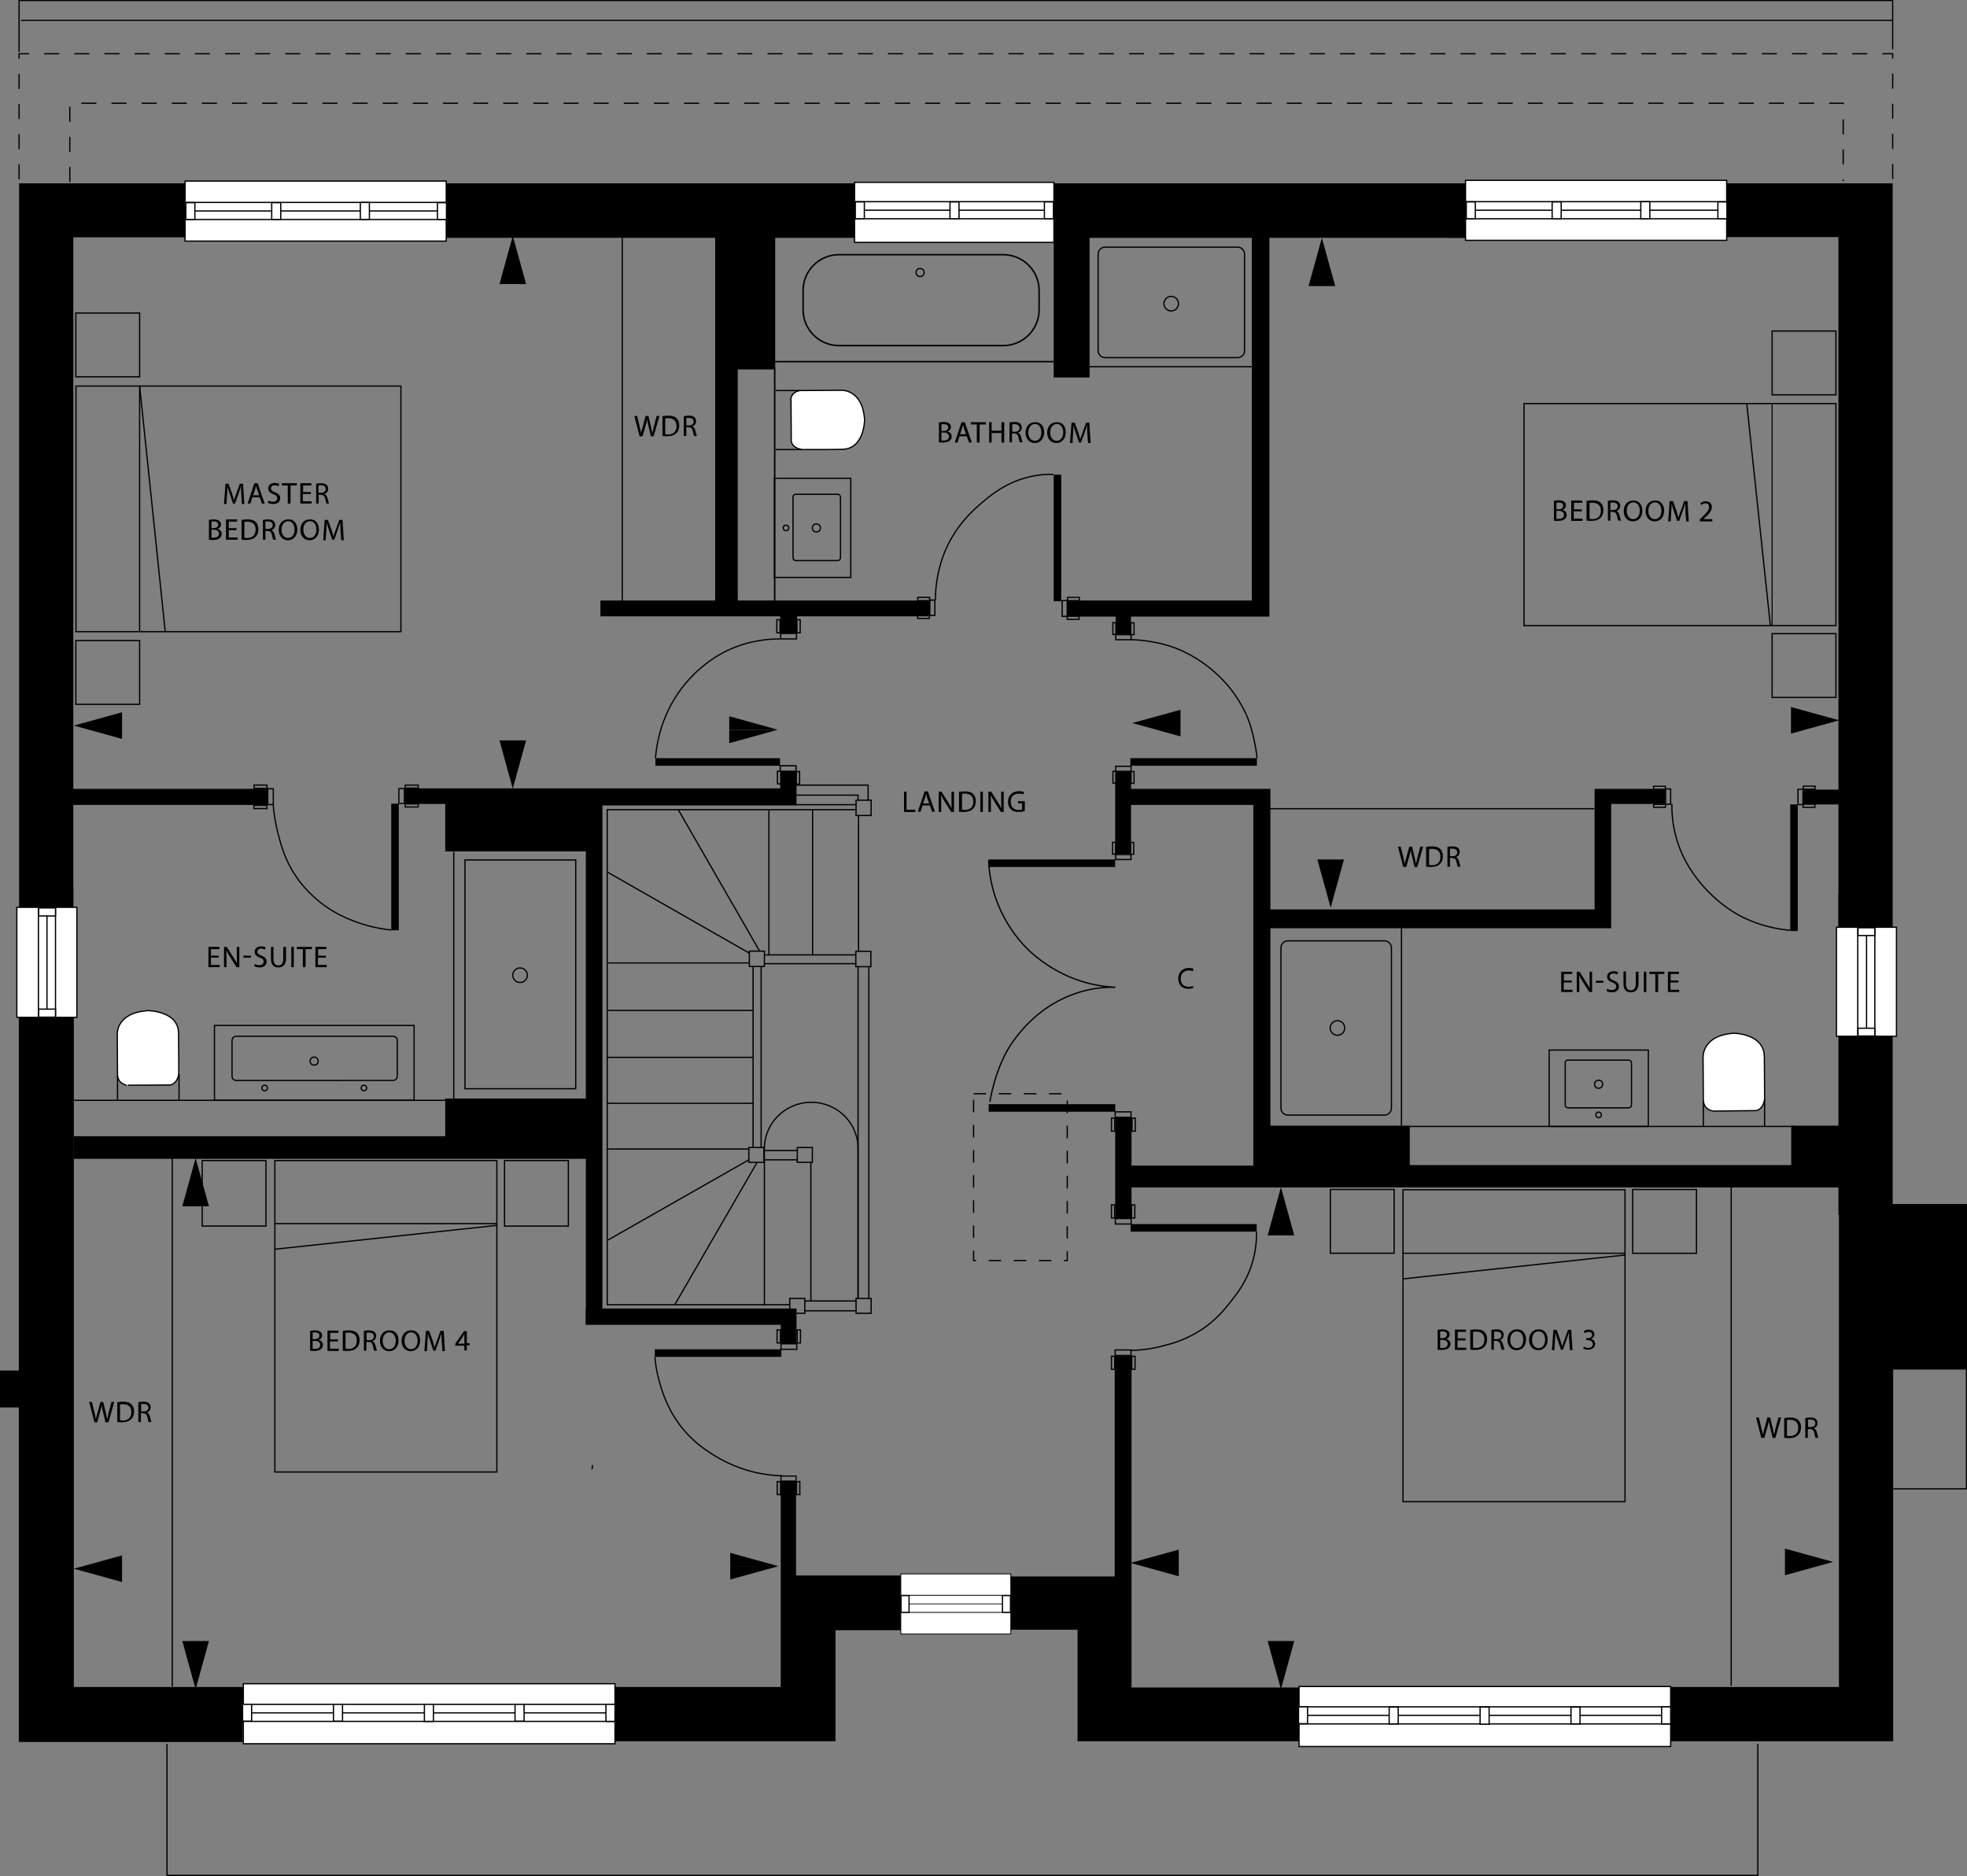 <?xml version="1.0" encoding="utf-8"?>
<!-- Generator: Adobe Illustrator 27.8.0, SVG Export Plug-In . SVG Version: 6.00 Build 0)  -->
<svg version="1.1" xmlns="http://www.w3.org/2000/svg" xmlns:xlink="http://www.w3.org/1999/xlink" x="0px" y="0px"
	 viewBox="0 0 783.3 747" style="enable-background:new 0 0 783.3 747;" xml:space="preserve">
<rect x="0" y="0" width="783.3" height="747" fill="#808080" stroke="none"/>
<style type="text/css">
	.st0{fill:#FFFFFF;stroke:#000000;stroke-width:0.325;}
	.st1{fill:none;stroke:#000000;stroke-width:0.5;stroke-miterlimit:10;}
	.st2{fill:none;stroke:#000000;stroke-width:0.5;}
	.st3{fill:#FFFFFF;stroke:#000000;stroke-width:0.5;}
	.st4{fill:#FFFFFF;stroke:#000000;stroke-width:0.5;stroke-miterlimit:10;}
	.st5{fill:none;stroke:#000000;stroke-width:0.322;stroke-miterlimit:10;}
	.st6{fill:none;stroke:#000000;stroke-width:0.289;}
	.st7{fill:#FFFFFF;stroke:#000000;stroke-width:0.488;stroke-miterlimit:10;}
	.st8{fill:none;stroke:#000000;stroke-width:0.5;}
	.st9{fill:none;stroke:#000000;stroke-width:0.572;}
	.st10{fill:none;stroke:#000000;stroke-width:0.515;}
	.st11{fill:none;stroke:#000000;stroke-width:0.501;}
	.st12{fill:none;stroke:#000000;stroke-width:0.516;}
	.st13{fill:none;stroke:#000000;stroke-width:0.512;}
	.st14{fill:none;stroke:#000000;stroke-width:0.493;}
	.st15{fill:none;stroke:#000000;stroke-width:0.525;}
	.st16{fill:none;stroke:#000000;stroke-width:0.511;}
	.st17{fill:none;stroke:#000000;stroke-width:0.527;}
	.st18{fill:none;stroke:#000000;stroke-width:0.522;}
	.st19{fill:none;stroke:#000000;stroke-width:0.496;}
	.st20{fill:none;stroke:#000000;stroke-width:0.501;}
	.st21{fill:none;stroke:#000000;stroke-width:0.499;stroke-miterlimit:10;}
	.st22{fill:none;stroke:#000000;stroke-width:0.504;stroke-miterlimit:10;}
	.st23{fill:none;stroke:#000000;stroke-width:0.519;stroke-miterlimit:10;}
	.st24{fill:none;stroke:#000000;stroke-width:0.503;stroke-miterlimit:10;}
	.st25{fill:none;stroke:#000000;stroke-width:0.499;stroke-miterlimit:10;}
	.st26{fill:none;stroke:#000000;stroke-width:0.502;stroke-miterlimit:10;}
	.st27{fill:none;stroke:#000000;stroke-width:0.53;stroke-miterlimit:10;}
	.st28{fill:none;stroke:#000000;stroke-width:0.493;stroke-miterlimit:10;}
	.st29{fill:none;stroke:#000000;stroke-width:0.507;stroke-miterlimit:10;}
	.st30{fill:none;stroke:#000000;stroke-width:0.526;stroke-miterlimit:10;}
	.st31{fill:none;stroke:#000000;stroke-width:0.519;stroke-miterlimit:10;}
	.st32{fill:none;stroke:#000000;stroke-width:0.483;stroke-miterlimit:10;}
	.st33{fill:none;stroke:#000000;stroke-width:0.456;stroke-miterlimit:10;}
	.st34{fill:none;stroke:#000000;stroke-width:0.61;stroke-miterlimit:10;}
	.st35{fill:none;stroke:#000000;stroke-width:0.618;stroke-miterlimit:10;}
	.st36{fill:none;stroke:#000000;stroke-width:0.608;stroke-miterlimit:10;}
	.st37{fill:none;stroke:#000000;stroke-width:0.49;stroke-miterlimit:10;}
	.st38{fill:none;stroke:#000000;stroke-width:0.478;stroke-miterlimit:10;}
	.st39{fill:none;stroke:#000000;stroke-width:0.5;stroke-miterlimit:10;stroke-dasharray:5;}
	.st40{fill:none;stroke:#000000;stroke-width:0.501;stroke-miterlimit:10;}
	.st41{fill:none;stroke:#000000;stroke-width:0.5;stroke-dasharray:5;}
	.st42{fill:none;stroke:#000000;stroke-width:0.505;}
	.st43{fill:none;stroke:#000000;stroke-width:0.499;}
	.st44{fill:none;stroke:#000000;stroke-width:0.499;stroke-dasharray:4.986;}
	.st45{fill:none;stroke:#000000;stroke-width:0.465;}
	.st46{fill:none;stroke:#000000;stroke-width:0.5;stroke-dasharray:6;}
	.st47{fill:none;stroke:#000000;stroke-width:0.49;}
	.st48{fill:none;stroke:#000000;stroke-width:0.497;}
	.st49{fill:none;stroke:#000000;stroke-width:0.592;}
	.st50{fill:none;stroke:#000000;stroke-width:0.596;}
	.st51{fill:none;stroke:#000000;stroke-width:0.387;}
	.st52{fill:none;stroke:#000000;stroke-width:0.498;stroke-miterlimit:10;}
	.st53{fill:none;stroke:#000000;stroke-width:0.498;stroke-miterlimit:10;}
	.st54{fill:none;stroke:#000000;stroke-width:0.642;stroke-miterlimit:10;}
	.st55{fill:none;stroke:#000000;stroke-width:0.25;stroke-linejoin:round;stroke-miterlimit:10;}
	.st56{fill:none;stroke:#000000;stroke-width:0.36;stroke-linejoin:round;stroke-miterlimit:10;}
	.st57{fill:none;stroke:#000000;stroke-width:0.514;stroke-linejoin:round;stroke-miterlimit:10;}
	.st58{fill:none;stroke:#000000;stroke-width:0.213;stroke-linejoin:round;stroke-miterlimit:10;}
	.st59{fill:none;stroke:#000000;stroke-width:0.503;stroke-miterlimit:10;}
	.st60{display:none;}
	.st61{display:inline;fill:#71706F;}
	.st62{display:inline;}
	.st63{fill:#71706F;}
	.st64{fill:none;}
	.st65{fill:none;stroke:#000000;stroke-width:0.5;stroke-miterlimit:10;}
	.st66{fill:none;stroke:#000000;stroke-width:0.411;stroke-miterlimit:10;}
	.st67{fill:none;stroke:#000000;stroke-width:0.487;stroke-miterlimit:10;}
	.st68{fill:none;stroke:#000000;stroke-miterlimit:10;}
	.st69{fill:none;stroke:#000000;stroke-width:0.5;stroke-miterlimit:10;stroke-dasharray:6;}
</style>
<g id="WALLS_1_">
	<polygon points="29.2,314.1 29.2,94.5 73.6,94.5 73.6,94.5 75.5,94.5 75.5,80.6 73.6,80.6 73.6,73 7.6,73 7.6,91.4 7.6,94.5 
		7.6,361.2 29.2,361.2 29.2,320.5 106.5,320.5 106.5,314.1 	"/>
	<polygon points="29.4,671.7 29.4,405.1 7.5,405.1 7.5,545.7 0,545.7 0,560.4 7.5,560.4 7.5,693.6 26.2,693.6 29.4,693.6 
		96.6,693.6 96.6,685.8 97.5,685.8 97.5,671.7 	"/>
	<polygon points="310.7,307.2 310.7,313.9 234.4,313.9 161.1,313.9 161.1,320.1 177.3,320.1 177.3,339 233.3,339 233.3,437.4 
		177.3,437.4 177.3,452.4 29.4,452.4 29.4,461.4 233.3,461.4 233.3,521 233.2,521 233.2,527.5 310.9,527.5 310.9,534.9 317.2,534.9 
		317.2,521 317,521 310.9,521 239.9,521 239.9,456.9 239.9,437.4 239.9,339 239.9,320.9 239.9,320.7 317.2,320.7 317.2,317.6 
		317.2,313.9 317.2,307.2 	"/>
	<polygon points="360,627.3 358.8,627.3 350.9,627.3 332.7,627.3 326.4,627.3 317,627.3 317,589.7 310.9,589.7 310.9,627.3 
		310.9,653.2 310.9,671.7 242.5,671.7 242.5,685.6 244,685.6 244,693.3 332.7,693.3 332.7,683 332.7,675.8 332.7,649.1 358.8,649.1 
		358.8,641.1 360,641.1 	"/>
	<polygon points="753.7,479.4 753.7,412.7 745.6,412.7 745.6,411.4 732.1,411.4 732.1,448.2 713.3,448.2 713.3,463.9 561.4,463.9 
		561.4,448.2 505.9,448.2 505.9,369.6 641.6,369.6 641.6,367.4 641.6,362.1 641.6,320.1 663.1,320.1 663.1,314.1 641.6,314.1 
		639.5,314.1 635,314.1 635,362.1 505.9,362.1 505.9,320.5 505.9,314.1 499.1,314.1 450.4,314.1 450.4,307.2 444.1,307.2 
		444.1,340.1 450.4,340.1 450.4,320.5 499.1,320.5 499.1,448.2 499.1,448.2 499.1,464.1 450.6,464.1 450.6,444.7 444.1,444.7 
		444.1,485.1 450.6,485.1 450.6,472.8 499.1,472.8 511,472.8 561.4,472.8 713.3,472.8 726.2,472.8 732.1,472.8 732.1,483.7 
		732.3,483.7 732.3,536.3 732.3,545.3 732.3,671.7 663.6,671.7 663.6,686.2 665.2,686.2 665.2,693.3 753.9,693.3 753.9,686.2 
		753.9,683.4 753.9,680.1 753.9,671.7 753.9,545.3 783.3,545.3 783.3,479.4 	"/>
	<polygon points="742.9,73 732.1,73 687.2,73 687.2,80.8 685.8,80.8 685.8,94.4 687.2,94.4 732.1,94.4 732.1,314.4 718,314.4 
		718,320.3 732.1,320.3 732.1,369.4 753.7,369.4 753.7,73 	"/>
	<rect x="576.5" y="80.4" width="8.8" height="14.3"/>
	<polygon points="583.6,73 419.6,73 419.6,80.6 419.6,80.6 419.6,150.3 433.9,150.3 433.9,94.7 498.5,94.7 498.5,239.1 425.1,239.1 
		425.1,245.5 444.3,245.5 444.3,252.5 450.4,252.5 450.4,245.5 498.5,245.5 500.6,245.5 505.5,245.5 505.5,94.7 583.6,94.7 	"/>
	<polygon points="293.8,239.1 293.8,147.1 308.7,147.1 308.7,94.7 334.4,94.7 340.3,94.7 341.9,94.7 341.9,80.8 340.3,80.8 
		340.3,73 177.9,73 177.9,81 176.1,81 176.1,94.7 177.9,94.7 202.6,94.7 284.8,94.7 284.8,123.8 284.8,239.1 239.1,239.1 
		239.1,245.4 310.7,245.4 310.7,252.3 317.4,252.3 317.4,245.4 370.3,245.4 370.3,239.1 	"/>
	<rect x="15.5" y="353.1" width="13.7" height="9.4"/>
	<rect x="732.1" y="355.8" width="14.1" height="14.1"/>
	<polygon points="450.6,671.9 450.6,646.2 450.6,641.7 450.6,539.9 443.9,539.9 443.9,627.7 401.6,627.7 401.6,641.5 402.1,641.5 
		402.1,648.9 426.4,648.9 426.4,648.9 429.1,648.9 429.1,693.3 450.6,693.3 517.3,693.3 517.3,685.6 518.9,685.6 518.9,671.9 	"/>
</g>
<g id="WINDOWS_1_">
	<line class="st2" x1="235.9" y1="583.3" x2="235.8" y2="585"/>
	<g>
		<g>
			<rect x="73.7" y="72.1" class="st3" width="104" height="23.9"/>
		</g>
		<g>
			<rect x="73.7" y="80.6" class="st1" width="104" height="6.8"/>
			<line class="st2" x1="177.7" y1="84" x2="73.7" y2="84"/>
			<rect x="174.2" y="80.7" class="st4" width="3.6" height="6.7"/>
			<rect x="108.2" y="80.7" class="st4" width="3.6" height="6.7"/>
			<rect x="74" y="80.7" class="st4" width="3.6" height="6.7"/>
			<rect x="143.5" y="80.6" class="st4" width="3.6" height="6.8"/>
		</g>
	</g>
	<g>
		<rect x="583.6" y="71.8" class="st3" width="104" height="23.9"/>
	</g>
	<g>
		<rect x="583.6" y="80.3" class="st1" width="104" height="6.8"/>
		<line class="st2" x1="687.6" y1="83.7" x2="583.6" y2="83.7"/>
		<rect x="684.1" y="80.4" class="st4" width="3.6" height="6.7"/>
		<rect x="618.1" y="80.4" class="st4" width="3.6" height="6.7"/>
		<rect x="583.9" y="80.4" class="st4" width="3.6" height="6.7"/>
		<rect x="653.4" y="80.3" class="st4" width="3.6" height="6.8"/>
	</g>
	<g>
		<rect x="340.3" y="72.6" class="st3" width="79.4" height="23.9"/>
	</g>
	<g>
		<rect x="340.3" y="80.3" class="st1" width="79.1" height="6.8"/>
		<line class="st2" x1="419.4" y1="83.7" x2="340.3" y2="83.7"/>
		<rect x="415.9" y="80.4" class="st4" width="3.6" height="6.7"/>
		<rect x="378.3" y="80.4" class="st4" width="3.6" height="6.7"/>
		<rect x="340.6" y="80.4" class="st4" width="3.6" height="6.7"/>
	</g>
	<g>
		<g>
			<rect x="517.3" y="671.5" class="st3" width="148" height="23.9"/>
		</g>
		<g>
			<rect x="517.3" y="679.6" class="st1" width="148" height="6.8"/>
			<line class="st2" x1="664.3" y1="683" x2="517" y2="683"/>
			<rect x="625.6" y="679.7" class="st4" width="3.6" height="6.7"/>
			<rect x="553.2" y="679.7" class="st4" width="3.6" height="6.7"/>
			<rect x="517.1" y="679.6" class="st4" width="3.6" height="6.7"/>
			<rect x="589.4" y="679.7" class="st4" width="3.6" height="6.8"/>
			<rect x="661.7" y="679.6" class="st4" width="3.6" height="6.8"/>
		</g>
	</g>
	<g>
		<g>
			<rect x="96.9" y="670.4" class="st3" width="148" height="23.9"/>
		</g>
		<g>
			<rect x="96.9" y="678.6" class="st1" width="148" height="6.8"/>
			<line class="st2" x1="243.8" y1="682" x2="96.6" y2="682"/>
			<rect x="205.1" y="678.6" class="st4" width="3.6" height="6.7"/>
			<rect x="132.8" y="678.6" class="st4" width="3.6" height="6.7"/>
			<rect x="96.6" y="678.6" class="st4" width="3.6" height="6.7"/>
			<rect x="169" y="678.6" class="st4" width="3.6" height="6.8"/>
			<rect x="241.3" y="678.6" class="st4" width="3.6" height="6.8"/>
		</g>
	</g>
	<g>
		<g>
			
				<rect x="-3.2" y="371.3" transform="matrix(9.647788e-07 1 -1 9.647788e-07 401.909 364.451)" class="st3" width="43.8" height="23.9"/>
		</g>
		<g>
			<rect x="15.3" y="361.8" class="st1" width="6.8" height="43.2"/>
			<line class="st2" x1="18.7" y1="405" x2="18.7" y2="361.7"/>
			<rect x="15.4" y="401.8" class="st4" width="6.7" height="3.2"/>
			<rect x="15.4" y="361.5" class="st4" width="6.7" height="3.2"/>
		</g>
	</g>
	<g>
		<g>
			
				<rect x="721.5" y="379" transform="matrix(9.739825e-07 1 -1 9.739825e-07 1134.211 -352.309)" class="st3" width="43.4" height="23.9"/>
		</g>
		<g>
			<rect x="739.8" y="369.8" class="st1" width="6.8" height="42.8"/>
			<line class="st2" x1="743.3" y1="412.5" x2="743.3" y2="369.7"/>
			<rect x="739.9" y="409.4" class="st4" width="6.7" height="3.1"/>
			<rect x="739.9" y="369.4" class="st4" width="6.7" height="3.1"/>
		</g>
	</g>
	<g>
		<g>
			
				<rect x="358.7" y="626.7" transform="matrix(-1 9.647788e-07 -9.647788e-07 -1 761.221 1277.265)" class="st0" width="43.8" height="23.9"/>
		</g>
		<g>
			<rect x="358.8" y="635.2" class="st5" width="43.2" height="6.8"/>
			<line class="st6" x1="358.8" y1="638.6" x2="402.1" y2="638.6"/>
			<rect x="358.8" y="635.3" class="st7" width="3.2" height="6.7"/>
			<rect x="399.2" y="635.3" class="st7" width="3.2" height="6.7"/>
		</g>
	</g>
</g>
<g id="DOORS_1_">
	<rect x="155.8" y="320" width="3" height="50.4"/>
	<rect x="284.4" y="513.6" transform="matrix(-1.836970e-16 1 -1 -1.836970e-16 824.755 252.852)" width="3" height="50.4"/>
	<rect x="473.8" y="463.8" transform="matrix(-1.836970e-16 1 -1 -1.836970e-16 964.228 13.594)" width="3" height="50.2"/>
	<rect x="417.4" y="318.6" transform="matrix(-1.836970e-16 1 -1 -1.836970e-16 762.681 -75.192)" width="3" height="50.4"/>
	<rect x="417.4" y="416" transform="matrix(-1.836970e-16 1 -1 -1.836970e-16 860.119 22.246)" width="3" height="50.4"/>
	<rect x="712.9" y="320.3" width="3" height="50.4"/>
	<rect x="473.8" y="278.2" transform="matrix(-1.836970e-16 1 -1 -1.836970e-16 778.721 -171.923)" width="3" height="50.4"/>
	<rect x="419.6" y="189" width="3" height="50.4"/>
	<rect x="284.3" y="278.6" transform="matrix(-1.836970e-16 1 -1 -1.836970e-16 589.212 17.587)" width="3" height="49.6"/>
	<path class="st21" d="M261,301.9c0.4-4.9,1.8-14.3,7.8-24c7.7-12.3,18.1-17.6,20.9-18.9c8.6-4.1,16.5-4.6,20.9-4.6"/>
	<path class="st22" d="M372.5,238.9c0-4.1,0.5-10.4,3.1-17.6c4.4-11.8,12.2-18.4,15.7-21.4c3.7-3.1,9.9-8.2,19.4-10.2
		c3.6-0.8,6.7-0.9,8.8-0.8"/>
	<path class="st1" d="M450.5,254.7c4.3,0.1,11.2,0.9,17.8,3.4c1.5,0.6,6.5,2.6,12.2,6.9c4.9,3.7,7.9,7.3,9,8.6
		c4.2,5.2,6.3,9.9,6.9,11.2c1.7,3.9,2.4,7.1,2.9,9.4c0.7,3,1.1,5.7,1.3,7.7"/>
	<path class="st23" d="M393.7,342.6c0.1,3.5,0.7,8.6,2.6,14.4c1,3,4.4,12.5,13.1,21.1c1.5,1.4,7.8,7.5,18.1,11.5
		c6.7,2.6,12.6,3.3,16.7,3.5c-2.8-0.1-6.5,0.1-10.7,1c-2.3,0.5-8,1.9-14.5,5.8c-9.3,5.7-14.6,13.2-16.9,16.7
		c-6,9.6-7.9,21.9-7.9,22.1l0,0l0,0"/>
	<path class="st24" d="M450.2,537.7c3.2-0.1,7.7-0.4,12.9-1.8c3.6-0.9,9.4-2.5,15.7-6.7c5.2-3.5,8.3-7.2,10.7-10.2
		c2.9-3.6,6.6-8.2,8.9-15.3c1.8-5.4,2-10.2,2-13.3"/>
	<path class="st1" d="M260.8,540.3c0.2,2.6,0.7,6.2,1.9,10.3c1.1,3.8,3.4,11.5,9.8,19c3.9,4.6,7.8,7.2,10.2,8.8
		c9,6,17.5,7.9,20.8,8.4c3.4,0.6,6.2,0.8,8.2,0.8"/>
	<path class="st25" d="M108.8,320.4c0.2,3,0.8,7.3,2.1,12.2c1.2,4.6,2.8,10.2,7,16.4c1,1.5,4.7,6.8,11.4,11.6
		c4.4,3.2,8.3,4.8,10.5,5.7c3.7,1.5,9.1,3.3,16,4"/>
	<path class="st26" d="M665.8,320.1c-0.1,3.3,0.2,8.2,1.8,13.8c2.7,9.3,7.6,15.3,10,18.2c6,7.1,12.2,10.8,14.5,12.1
		c1.8,1,7.1,3.8,14.5,5.3c2.5,0.5,4.7,0.8,6.3,0.9"/>
	<g>
		
			<rect x="444.3" y="340.2" transform="matrix(-1 -1.163432e-05 1.163432e-05 -1 894.673 682.46)" class="st1" width="6.1" height="2"/>
		<g>
			
				<rect x="450.2" y="335.5" transform="matrix(-1 -6.813055e-06 6.813055e-06 -1 901.66 675.636)" class="st28" width="1.3" height="4.7"/>
			
				<rect x="443.1" y="335.5" transform="matrix(-1 -6.813062e-06 6.813062e-06 -1 887.332 675.575)" class="st28" width="1.2" height="4.7"/>
		</g>
	</g>
	<g>
		<rect x="444.3" y="305.1" class="st1" width="6.1" height="2"/>
		<g>
			<rect x="443.2" y="307.1" class="st28" width="1.3" height="4.7"/>
			<rect x="450.4" y="307.2" class="st28" width="1.2" height="4.7"/>
		</g>
	</g>
	<g>
		
			<rect x="444.4" y="252.7" transform="matrix(-1 -1.163432e-05 1.163432e-05 -1 894.811 507.41)" class="st1" width="6.1" height="2"/>
		<g>
			
				<rect x="450.2" y="247.9" transform="matrix(-1 -6.813054e-06 6.813054e-06 -1 901.797 500.586)" class="st28" width="1.3" height="4.7"/>
			
				<rect x="443.1" y="247.9" transform="matrix(-1 -6.813062e-06 6.813062e-06 -1 887.469 500.526)" class="st28" width="1.2" height="4.7"/>
		</g>
	</g>
	<g>
		
			<rect x="420.9" y="241.3" transform="matrix(1.312234e-05 -1 1 1.312234e-05 181.679 666.297)" class="st29" width="6.3" height="2"/>
		<g>
			
				<rect x="426.7" y="243.5" transform="matrix(8.439482e-06 -1 1 8.439482e-06 181.496 673.305)" class="st1" width="1.3" height="4.7"/>
			
				<rect x="426.8" y="236.2" transform="matrix(8.439480e-06 -1 1 8.439480e-06 188.903 665.96)" class="st1" width="1.3" height="4.7"/>
		</g>
	</g>
	<g>
		
			<rect x="368.2" y="240.9" transform="matrix(-1.351017e-05 1 -1 -1.351017e-05 613.188 -129.259)" class="st1" width="6.1" height="2"/>
		<g>
			
				<rect x="367.2" y="236.1" transform="matrix(-8.688904e-06 1 -1 -8.688904e-06 606.283 -129.342)" class="st28" width="1.3" height="4.7"/>
			
				<rect x="367.2" y="243.3" transform="matrix(-8.688909e-06 1 -1 -8.688909e-06 613.417 -122.147)" class="st28" width="1.2" height="4.7"/>
		</g>
	</g>
	<g>
		<rect x="310.7" y="304.9" class="st30" width="6.3" height="2.2"/>
		<g>
			<rect x="309.6" y="307.1" class="st31" width="1.4" height="5"/>
			<rect x="317.1" y="307.2" class="st31" width="1.3" height="5"/>
		</g>
	</g>
	<g>
		
			<rect x="310.8" y="252.2" transform="matrix(-1 -1.220886e-05 1.220886e-05 -1 627.988 506.594)" class="st1" width="6.3" height="2.2"/>
		
			<rect x="309.3" y="246.7" transform="matrix(-1 -7.085129e-06 7.085129e-06 -1 619.936 498.658)" class="st1" width="1.3" height="5.2"/>
		
			<rect x="317.4" y="246.7" transform="matrix(-1 -7.085129e-06 7.085129e-06 -1 636.05 498.658)" class="st1" width="1.3" height="5.2"/>
	</g>
	<g>
		
			<rect x="104.5" y="316.1" transform="matrix(-1.410401e-05 1 -1 -1.410401e-05 424.938 209.561)" class="st1" width="6.3" height="2.2"/>
		
			<rect x="103.1" y="318.7" transform="matrix(-8.980283e-06 1 -1 -8.980283e-06 424.997 217.553)" class="st1" width="1.3" height="5.2"/>
		
			<rect x="103.1" y="310.6" transform="matrix(-8.980277e-06 1 -1 -8.980277e-06 416.94 209.496)" class="st1" width="1.3" height="5.2"/>
	</g>
	<g>
		
			<rect x="157" y="315.8" transform="matrix(9.203472e-06 -1 1 9.203472e-06 -156.971 476.878)" class="st32" width="5.9" height="2.2"/>
		
			<rect x="163.3" y="310.6" transform="matrix(3.704260e-06 -1 1 3.704260e-06 -149.25 477.095)" class="st32" width="1.2" height="5.2"/>
		
			<rect x="163.3" y="318.1" transform="matrix(3.704268e-06 -1 1 3.704268e-06 -156.757 484.602)" class="st32" width="1.2" height="5.2"/>
	</g>
	<g>
		
			<rect x="310.9" y="534.9" transform="matrix(-1 -1.220885e-05 1.220885e-05 -1 628.194 1072.141)" class="st1" width="6.3" height="2.2"/>
		
			<rect x="309.4" y="529.5" transform="matrix(-1 -7.085129e-06 7.085129e-06 -1 620.143 1064.205)" class="st1" width="1.3" height="5.2"/>
		
			<rect x="317.5" y="529.5" transform="matrix(-1 -7.085129e-06 7.085129e-06 -1 636.256 1064.205)" class="st1" width="1.3" height="5.2"/>
	</g>
	<g>
		<rect x="311" y="587.7" class="st33" width="6" height="2"/>
		<rect x="317.2" y="589.9" class="st1" width="1.3" height="5.2"/>
		<rect x="309.5" y="589.9" class="st1" width="1.3" height="5.2"/>
	</g>
	<g>
		<rect x="444.1" y="537.5" class="st1" width="6.3" height="2.2"/>
		<rect x="450.7" y="540" class="st1" width="1.3" height="5.2"/>
		<rect x="442.6" y="540" class="st1" width="1.3" height="5.2"/>
	</g>
	<g>
		
			<rect x="444.1" y="485.2" transform="matrix(-1 -1.220885e-05 1.220885e-05 -1 894.531 972.574)" class="st1" width="6.3" height="2.2"/>
		
			<rect x="442.6" y="479.7" transform="matrix(-1 -7.085129e-06 7.085129e-06 -1 886.48 964.637)" class="st1" width="1.3" height="5.2"/>
		
			<rect x="450.7" y="479.7" transform="matrix(-1 -7.085136e-06 7.085136e-06 -1 902.594 964.637)" class="st1" width="1.3" height="5.2"/>
	</g>
	<g>
		<rect x="444.1" y="442.7" class="st1" width="6.3" height="2.2"/>
		<rect x="450.8" y="445.2" class="st1" width="1.3" height="5.2"/>
		<rect x="442.6" y="445.2" class="st1" width="1.3" height="5.2"/>
	</g>
	<line class="st1" x1="247.8" y1="94.7" x2="247.8" y2="239.7"/>
	<line class="st1" x1="68.6" y1="461.2" x2="68.6" y2="671.5"/>
	<line class="st1" x1="689.4" y1="472" x2="689.4" y2="671.2"/>
	<g>
		
			<rect x="661.2" y="316.2" transform="matrix(-1.425312e-05 1 -1 -1.425312e-05 981.49 -347.057)" class="st1" width="6.1" height="2"/>
		<g>
			
				<rect x="660.2" y="311.4" transform="matrix(-9.431854e-06 1 -1 -9.431854e-06 974.583 -347.14)" class="st28" width="1.3" height="4.7"/>
			
				<rect x="660.2" y="318.5" transform="matrix(-9.431849e-06 1 -1 -9.431849e-06 981.717 -339.946)" class="st28" width="1.2" height="4.7"/>
		</g>
	</g>
	<g>
		
			<rect x="713.9" y="316.3" transform="matrix(1.664323e-05 -1 1 1.664323e-05 399.681 1034.244)" class="st1" width="6.1" height="2"/>
		<g>
			
				<rect x="719.7" y="318.4" transform="matrix(1.182196e-05 -1 1 1.182196e-05 399.603 1041.149)" class="st28" width="1.3" height="4.7"/>
			
				<rect x="719.8" y="311.3" transform="matrix(1.182197e-05 -1 1 1.182197e-05 406.797 1034.015)" class="st28" width="1.2" height="4.7"/>
		</g>
	</g>
	<line class="st1" x1="634.9" y1="322" x2="505.2" y2="322"/>
	<rect x="387.7" y="435.5" class="st39" width="37.3" height="66.4"/>
</g>
<g id="STAIRS_1_">
	<g>
		<polyline class="st42" points="314.3,519.5 241.8,519.5 241.8,383.4 		"/>
		<line class="st43" x1="304.2" y1="458.1" x2="317.7" y2="458.1"/>
		<line class="st43" x1="304" y1="461.8" x2="317.5" y2="461.8"/>
		<line class="st2" x1="322.9" y1="463" x2="322.9" y2="518"/>
		<line class="st2" x1="301.5" y1="462.8" x2="268.7" y2="519.5"/>
		<line class="st2" x1="298.2" y1="461.8" x2="242" y2="493.8"/>
		<line class="st2" x1="298.2" y1="457.5" x2="241.8" y2="457.5"/>
		<path class="st2" d="M299.9,439.3c-0.6,0-58,0-58,0"/>
		<line class="st2" x1="299.9" y1="421" x2="241.8" y2="421"/>
		<line class="st2" x1="242" y1="402.3" x2="299.9" y2="402.3"/>
		<rect x="298.2" y="456.9" class="st43" width="6" height="5.9"/>
		<rect x="317.5" y="456.9" class="st43" width="6" height="5.9"/>
		<path class="st2" d="M304.4,519.8v-62.5c0-10.1,8.3-18.4,18.6-18.4h0.1c10.3,0,18.6,8.2,18.6,18.4v59.5"/>
		<polyline class="st2" points="241.8,383.4 241.8,322.4 340.5,322.4 		"/>
		<line class="st2" x1="298.4" y1="379.5" x2="242" y2="347.3"/>
		<line class="st2" x1="302.5" y1="378.7" x2="270.1" y2="322.4"/>
		<line class="st2" x1="306.2" y1="380.2" x2="306.2" y2="322.6"/>
		<line class="st2" x1="323.6" y1="380.2" x2="323.6" y2="322.4"/>
		<line class="st2" x1="341.9" y1="378.7" x2="341.9" y2="324.9"/>
		<rect x="298.4" y="378.7" class="st43" width="6" height="6.1"/>
		<rect x="340.8" y="378.8" class="st43" width="6" height="6.1"/>
		<line class="st43" x1="304.4" y1="380.2" x2="340.8" y2="380.2"/>
		<line class="st43" x1="304.5" y1="383.7" x2="341" y2="383.7"/>
		<line class="st43" x1="299.9" y1="384.9" x2="299.9" y2="456.9"/>
		<line class="st43" x1="303.1" y1="384.9" x2="303.1" y2="456.9"/>
		<line class="st2" x1="341.7" y1="384.9" x2="341.7" y2="516.8"/>
		<rect x="314.5" y="517" class="st2" width="6" height="5.9"/>
		<rect x="340.9" y="517" class="st2" width="6" height="5.9"/>
		<path class="st2" d="M320.5,518c0.4,0,20.4,0,20.4,0"/>
		<path class="st2" d="M320.5,521.9c0.4,0,20.4,0,20.4,0"/>
		<line class="st2" x1="346" y1="517" x2="346" y2="384.9"/>
		<rect x="340.9" y="318.6" class="st2" width="6" height="6.1"/>
		<polyline class="st2" points="317,312.6 345.7,312.6 345.7,318.6 		"/>
		<polyline class="st2" points="317,316.6 341.7,316.6 341.7,318.6 		"/>
		<line class="st2" x1="316.4" y1="320.4" x2="340.9" y2="320.4"/>
		<line class="st45" x1="241.9" y1="383.4" x2="298.4" y2="383.4"/>
	</g>
</g>
<g id="OUTSIDE">
	<polyline class="st2" points="7.6,20.7 7.6,0.2 753.7,0.2 753.7,19.6 	"/>
	<line class="st2" x1="753.9" y1="8.1" x2="8.4" y2="8.1"/>
	<polyline class="st46" points="7.6,71.4 7.6,21.4 753.7,21.4 753.7,73 	"/>
	<polyline class="st46" points="27.8,72.5 27.8,41.1 366.3,41.1 734,41.1 734,72.1 	"/>
	<polyline class="st2" points="66.5,694.4 66.5,746.7 700,746.7 700,694.4 	"/>
	<polyline class="st47" points="753.9,592.8 783.1,592.8 783.1,544.9 782,544.9 	"/>
</g>
<g id="BATHROOMS">
	<line class="st2" x1="29.4" y1="438.1" x2="179.2" y2="438.1"/>
	<g>
		<g>
			<line class="st2" x1="180.7" y1="339.2" x2="180.7" y2="437.7"/>
		</g>
		
			<rect x="185.1" y="342.5" transform="matrix(-1 -5.755941e-11 5.755941e-11 -1 414.366 775.988)" class="st2" width="44.1" height="91.1"/>
		<circle class="st2" cx="207.1" cy="388.3" r="2.9"/>
	</g>
	<g>
		<path class="st4" d="M678.3,438.4l-0.1-17.3c0,0-0.6-8.9,12.3-9.7c0,0,12,0.1,12.1,9.3c0.1,9.1,0.1,16.9,0.1,16.9
			s-0.3,3.9-3.3,4.6l-17,0.2C682.4,442.3,678.9,442.4,678.3,438.4z"/>
		<line class="st1" x1="678.3" y1="438.4" x2="678.3" y2="448.4"/>
		<line class="st1" x1="702.7" y1="437.6" x2="702.7" y2="448.5"/>
	</g>
	<g>
		<line class="st48" x1="558.1" y1="448.3" x2="558.1" y2="369.6"/>
		<ellipse class="st48" cx="532.6" cy="409.3" rx="2.9" ry="2.9"/>
		<path class="st48" d="M554.1,377.4v63.8c0,1.6-1.3,2.8-2.8,2.8h-38.4c-1.6,0-2.8-1.3-2.8-2.8v-63.8c0-1.6,1.3-2.8,2.8-2.8h38.4
			C552.9,374.6,554.1,375.9,554.1,377.4z"/>
	</g>
	<line class="st2" x1="561.2" y1="448.5" x2="714.5" y2="448.5"/>
	<line class="st49" x1="308.5" y1="239.7" x2="308.5" y2="146.3"/>
	<line class="st49" x1="308.6" y1="144" x2="420.2" y2="144"/>
	<circle class="st2" cx="466.4" cy="120.9" r="2.9"/>
	<path class="st2" d="M492.8,142.4h-52.7c-1.6,0-2.8-1.3-2.8-2.8v-38.4c0-1.6,1.3-2.8,2.8-2.8h52.7c1.6,0,2.8,1.3,2.8,2.8v38.4
		C495.7,141.1,494.4,142.4,492.8,142.4z"/>
	<line class="st2" x1="498.5" y1="146" x2="432.6" y2="146"/>
	<circle class="st2" cx="366.4" cy="108.5" r="1.6"/>
	<g>
		<path class="st4" d="M46.8,428.4l-0.1-16.6c0,0-0.6-8.6,12.3-9.4c0,0,12,0.1,12.1,8.9c0.1,8.8,0.1,16.2,0.1,16.2s-0.3,3.7-3.3,4.5
			l-17,0.1C51,432.1,47.5,432.2,46.8,428.4z"/>
		<line class="st1" x1="46.8" y1="428.4" x2="46.8" y2="438"/>
		<line class="st1" x1="71.3" y1="427.6" x2="71.3" y2="438.1"/>
	</g>
	<g>
		<path class="st1" d="M94.1,412.6h62.4c1,0,1.7,0.8,1.7,1.7v14.2c0,1-0.8,1.7-1.7,1.7H94.1c-1,0-1.7-0.8-1.7-1.7v-14.2
			C92.4,413.4,93.1,412.6,94.1,412.6z"/>
		<ellipse class="st1" cx="125.1" cy="422.5" rx="1.6" ry="1.6"/>
		<circle class="st1" cx="105.4" cy="433.2" r="1.1"/>
		<rect x="85.4" y="408.3" class="st1" width="79.5" height="29.8"/>
		<circle class="st1" cx="144.9" cy="433.2" r="1.1"/>
	</g>
	<g>
		<path class="st4" d="M318.5,155.5l16.5-0.1c0,0,8.5-0.6,9.3,11.8c0,0-0.1,11.5-8.8,11.7c-4.7,0.1-4.7,0.1-16,0.1
			c0,0-3.7-0.3-4.4-3.2l-0.1-16.3C314.8,159.5,314.7,156.2,318.5,155.5z"/>
		<line class="st1" x1="318.5" y1="155.5" x2="308.9" y2="155.5"/>
		<line class="st1" x1="319.3" y1="179" x2="308.8" y2="179"/>
	</g>
	<path class="st50" d="M399.5,137.6h-65.4c-7.9,0-14.3-6.4-14.3-14.3v-7.6c0-7.9,6.4-14.3,14.3-14.3h65.4c7.9,0,14.3,6.4,14.3,14.3
		v7.6C413.8,131.2,407.4,137.6,399.5,137.6z"/>
	<g>
		<path class="st2" d="M624.4,422.1h24.2c0.6,0,1.1,0.5,1.1,1.1V440c0,0.6-0.5,1.1-1.1,1.1h-24.2c-0.6,0-1.1-0.5-1.1-1.1v-16.7
			C623.2,422.6,623.7,422.1,624.4,422.1z"/>
		<ellipse class="st2" cx="636.6" cy="431.7" rx="1.6" ry="1.6"/>
		<circle class="st2" cx="636.6" cy="443.9" r="1.1"/>
		<rect x="616.9" y="418.1" class="st2" width="39.5" height="30.4"/>
	</g>
	<g>
		<path class="st2" d="M334.7,197.9v24.2c0,0.6-0.5,1.1-1.1,1.1h-16.7c-0.6,0-1.1-0.5-1.1-1.1v-24.2c0-0.6,0.5-1.1,1.1-1.1l16.7,0
			C334.2,196.8,334.7,197.3,334.7,197.9z"/>
		<ellipse class="st2" cx="325.1" cy="210.2" rx="1.6" ry="1.6"/>
		<circle class="st2" cx="313" cy="210.2" r="1.1"/>
		
			<rect x="303.8" y="195" transform="matrix(-1.053157e-05 1 -1 -1.053157e-05 533.796 -113.381)" class="st2" width="39.5" height="30.4"/>
	</g>
</g>
<g id="UTILITY">
</g>
<g id="KITCHENS">
</g>
<g id="LIVING_ROOM">
</g>
<g id="ARROWS">
	<path d="M470.1,287.9h-19.2l19.2,5.3V287.9z M470.1,282.6v5.3h-19.2L470.1,282.6z"/>
	<path d="M529.9,342.2l0,19.2l5.3-19.2L529.9,342.2z M524.6,342.2l5.3,0l0,19.2L524.6,342.2z"/>
	<path d="M526.4,113.9V94.7l-5.3,19.2H526.4z M531.7,113.9h-5.3V94.7L531.7,113.9z"/>
	<path d="M713.2,286.8h19.2l-19.2-5.3V286.8z M713.2,292.1v-5.3h19.2L713.2,292.1z"/>
	<path d="M710.8,621.9H730l-19.2-5.3V621.9z M710.8,627.2v-5.3H730L710.8,627.2z"/>
	<path d="M469.4,622.3h-19.2l19.2,5.3V622.3z M469.4,617v5.3h-19.2L469.4,617z"/>
	<path d="M510.1,653.4v19.2l5.3-19.2H510.1z M504.8,653.4h5.3v19.2L504.8,653.4z"/>
	<path d="M510.1,491.9v-19.2l-5.3,19.2H510.1z M515.4,491.9h-5.3v-19.2L515.4,491.9z"/>
	<path d="M48.6,624.6H29.4l19.2,5.3V624.6z M48.6,619.3v5.3H29.4L48.6,619.3z"/>
	<path d="M77.9,653.4v19.2l5.3-19.2H77.9z M72.6,653.4h5.3v19.2L72.6,653.4z"/>
	<path d="M290.8,623.6l19.2,0l-19.2-5.3L290.8,623.6z M290.8,628.9l0-5.3l19.2,0L290.8,628.9z"/>
	<path d="M77.9,480.3l0-19.2l-5.3,19.2H77.9z M83.2,480.3h-5.3l0-19.2L83.2,480.3z"/>
	<path d="M48.6,288.9H29.4l19.2,5.3V288.9z M48.6,283.6v5.3H29.4L48.6,283.6z"/>
	<path d="M290.4,290.5h19.2l-19.2-5.3V290.5z M290.4,295.9v-5.3h19.2L290.4,295.9z"/>
	<path d="M204.2,294.8l0,19.2l5.3-19.2H204.2z M198.9,294.8h5.3l0,19.2L198.9,294.8z"/>
	<path d="M204.2,113.1l0-19.2l-5.3,19.2L204.2,113.1z M209.5,113.1l-5.3,0l0-19.2L209.5,113.1z"/>
</g>
<g id="TEXT">
	<g>
		<path d="M558.8,345.2l-2.1-8.1h1.1l1,4.1c0.2,1,0.5,2,0.6,2.8h0c0.1-0.8,0.4-1.8,0.7-2.8l1.1-4.1h1.1l1,4.1c0.2,1,0.4,1.9,0.6,2.8
			h0c0.2-0.9,0.4-1.8,0.6-2.8l1.1-4.1h1.1l-2.3,8.1h-1.1l-1-4.2c-0.3-1-0.4-1.8-0.5-2.6h0c-0.1,0.8-0.3,1.6-0.6,2.6l-1.2,4.2H558.8z
			"/>
		<path d="M568,337.2c0.6-0.1,1.4-0.2,2.2-0.2c1.5,0,2.6,0.3,3.3,1c0.7,0.7,1.1,1.6,1.1,2.9c0,1.3-0.4,2.4-1.2,3.1
			c-0.8,0.8-2,1.2-3.6,1.2c-0.7,0-1.4,0-1.9-0.1V337.2z M569.1,344.4c0.3,0,0.6,0.1,1.1,0.1c2.2,0,3.4-1.2,3.4-3.4
			c0-1.9-1.1-3.1-3.3-3.1c-0.5,0-0.9,0-1.2,0.1V344.4z"/>
		<path d="M576.4,337.2c0.5-0.1,1.3-0.2,2-0.2c1.1,0,1.8,0.2,2.3,0.7c0.4,0.4,0.6,0.9,0.6,1.5c0,1.1-0.7,1.8-1.5,2.1v0
			c0.6,0.2,1,0.8,1.2,1.6c0.3,1.1,0.5,1.9,0.6,2.2h-1.1c-0.1-0.2-0.3-0.9-0.5-1.9c-0.2-1.1-0.7-1.5-1.6-1.6h-1v3.5h-1V337.2z
			 M577.4,340.9h1.1c1.1,0,1.8-0.6,1.8-1.5c0-1-0.8-1.5-1.9-1.5c-0.5,0-0.9,0-1,0.1V340.9z"/>
	</g>
	<g>
		<path d="M701.4,572.5l-2.1-8.1h1.1l1,4.1c0.2,1,0.5,2,0.6,2.8h0c0.1-0.8,0.4-1.8,0.7-2.8l1.1-4.1h1.1l1,4.1c0.2,1,0.4,1.9,0.6,2.8
			h0c0.2-0.9,0.4-1.8,0.6-2.8l1.1-4.1h1.1l-2.3,8.1h-1.1l-1-4.2c-0.3-1-0.4-1.8-0.5-2.6h0c-0.1,0.8-0.3,1.6-0.6,2.6l-1.2,4.2H701.4z
			"/>
		<path d="M710.6,564.6c0.6-0.1,1.4-0.2,2.2-0.2c1.5,0,2.6,0.3,3.3,1c0.7,0.7,1.1,1.6,1.1,2.9c0,1.3-0.4,2.4-1.2,3.1
			c-0.8,0.8-2,1.2-3.6,1.2c-0.7,0-1.4,0-1.9-0.1V564.6z M711.6,571.7c0.3,0,0.6,0.1,1.1,0.1c2.2,0,3.4-1.2,3.4-3.4
			c0-1.9-1.1-3.1-3.3-3.1c-0.5,0-0.9,0-1.2,0.1V571.7z"/>
		<path d="M718.9,564.6c0.5-0.1,1.3-0.2,2-0.2c1.1,0,1.8,0.2,2.3,0.7c0.4,0.4,0.6,0.9,0.6,1.5c0,1.1-0.7,1.8-1.5,2.1v0
			c0.6,0.2,1,0.8,1.2,1.6c0.3,1.1,0.5,1.9,0.6,2.2h-1.1c-0.1-0.2-0.3-0.9-0.5-1.9c-0.2-1.1-0.7-1.5-1.6-1.6h-1v3.5h-1V564.6z
			 M720,568.2h1.1c1.1,0,1.8-0.6,1.8-1.5c0-1-0.8-1.5-1.9-1.5c-0.5,0-0.9,0-1,0.1V568.2z"/>
	</g>
	<g>
		<path d="M254.7,173.7l-2.1-8.1h1.1l1,4.1c0.2,1,0.5,2,0.6,2.8h0c0.1-0.8,0.4-1.8,0.7-2.8l1.1-4.1h1.1l1,4.1c0.2,1,0.4,1.9,0.6,2.8
			h0c0.2-0.9,0.4-1.8,0.6-2.8l1.1-4.1h1.1l-2.3,8.1h-1.1l-1-4.2c-0.3-1-0.4-1.8-0.5-2.6h0c-0.1,0.8-0.3,1.6-0.6,2.6l-1.2,4.2H254.7z
			"/>
		<path d="M263.9,165.7c0.6-0.1,1.4-0.2,2.2-0.2c1.5,0,2.6,0.3,3.3,1c0.7,0.7,1.1,1.6,1.1,2.9c0,1.3-0.4,2.4-1.2,3.1
			c-0.8,0.8-2,1.2-3.6,1.2c-0.7,0-1.4,0-1.9-0.1V165.7z M264.9,172.9c0.3,0,0.6,0.1,1.1,0.1c2.2,0,3.4-1.2,3.4-3.4
			c0-1.9-1.1-3.1-3.3-3.1c-0.5,0-0.9,0-1.2,0.1V172.9z"/>
		<path d="M272.3,165.7c0.5-0.1,1.3-0.2,2-0.2c1.1,0,1.8,0.2,2.3,0.7c0.4,0.4,0.6,0.9,0.6,1.5c0,1.1-0.7,1.8-1.5,2.1v0
			c0.6,0.2,1,0.8,1.2,1.6c0.3,1.1,0.5,1.9,0.6,2.2h-1.1c-0.1-0.2-0.3-0.9-0.5-1.9c-0.2-1.1-0.7-1.5-1.6-1.6h-1v3.5h-1V165.7z
			 M273.3,169.4h1.1c1.1,0,1.8-0.6,1.8-1.5c0-1-0.8-1.5-1.9-1.5c-0.5,0-0.9,0-1,0.1V169.4z"/>
	</g>
	<g>
		<path d="M37.6,566.3l-2.1-8.1h1.1l1,4.1c0.2,1,0.5,2,0.6,2.8h0c0.1-0.8,0.4-1.8,0.7-2.8l1.1-4.1h1.1l1,4.1c0.2,1,0.4,1.9,0.6,2.8
			h0c0.2-0.9,0.4-1.8,0.6-2.8l1.1-4.1h1.1l-2.3,8.1H42l-1-4.2c-0.3-1-0.4-1.8-0.5-2.6h0c-0.1,0.8-0.3,1.6-0.6,2.6l-1.2,4.2H37.6z"/>
		<path d="M46.8,558.3c0.6-0.1,1.4-0.2,2.2-0.2c1.5,0,2.6,0.3,3.3,1c0.7,0.7,1.1,1.6,1.1,2.9c0,1.3-0.4,2.4-1.2,3.1
			c-0.8,0.8-2,1.2-3.6,1.2c-0.7,0-1.4,0-1.9-0.1V558.3z M47.8,565.5c0.3,0,0.6,0.1,1.1,0.1c2.2,0,3.4-1.2,3.4-3.4
			c0-1.9-1.1-3.1-3.3-3.1c-0.5,0-0.9,0-1.2,0.1V565.5z"/>
		<path d="M55.1,558.3c0.5-0.1,1.3-0.2,2-0.2c1.1,0,1.8,0.2,2.3,0.7c0.4,0.4,0.6,0.9,0.6,1.5c0,1.1-0.7,1.8-1.5,2.1v0
			c0.6,0.2,1,0.8,1.2,1.6c0.3,1.1,0.5,1.9,0.6,2.2h-1.1c-0.1-0.2-0.3-0.9-0.5-1.9c-0.2-1.1-0.7-1.5-1.6-1.6h-1v3.5h-1V558.3z
			 M56.2,562h1.1c1.1,0,1.8-0.6,1.8-1.5c0-1-0.8-1.5-1.9-1.5c-0.5,0-0.9,0-1,0.1V562z"/>
	</g>
	<g>
		<path d="M625.8,391.2h-3.1v2.9h3.5v0.9h-4.5v-8.1h4.4v0.9h-3.3v2.6h3.1V391.2z"/>
		<path d="M627.9,395v-8.1h1.1l2.6,4.1c0.6,0.9,1.1,1.8,1.5,2.6l0,0c-0.1-1.1-0.1-2.1-0.1-3.3v-3.4h1v8.1h-1.1l-2.6-4.1
			c-0.6-0.9-1.1-1.8-1.5-2.7l0,0c0.1,1,0.1,2,0.1,3.3v3.5H627.9z"/>
		<path d="M638.5,390.5v0.8h-3v-0.8H638.5z"/>
		<path d="M640,393.7c0.5,0.3,1.2,0.5,1.9,0.5c1.1,0,1.7-0.6,1.7-1.4c0-0.8-0.4-1.2-1.5-1.6c-1.3-0.5-2.1-1.2-2.1-2.3
			c0-1.3,1-2.2,2.6-2.2c0.8,0,1.4,0.2,1.8,0.4L644,388c-0.3-0.1-0.8-0.4-1.5-0.4c-1.1,0-1.5,0.7-1.5,1.2c0,0.8,0.5,1.1,1.6,1.6
			c1.4,0.5,2.1,1.2,2.1,2.4c0,1.2-0.9,2.3-2.8,2.3c-0.8,0-1.6-0.2-2.1-0.5L640,393.7z"/>
		<path d="M647.5,386.9v4.8c0,1.8,0.8,2.6,1.9,2.6c1.2,0,2-0.8,2-2.6v-4.8h1.1v4.7c0,2.5-1.3,3.5-3.1,3.5c-1.7,0-2.9-0.9-2.9-3.5
			v-4.8H647.5z"/>
		<path d="M655.6,386.9v8.1h-1v-8.1H655.6z"/>
		<path d="M659.3,387.8h-2.5v-0.9h6v0.9h-2.5v7.2h-1.1V387.8z"/>
		<path d="M668.3,391.2h-3.1v2.9h3.5v0.9h-4.5v-8.1h4.4v0.9h-3.3v2.6h3.1V391.2z"/>
	</g>
	<g>
		<path d="M87.2,381.3H84v2.9h3.5v0.9H83V377h4.4v0.9H84v2.6h3.1V381.3z"/>
		<path d="M89.2,385.1V377h1.1l2.6,4.1c0.6,0.9,1.1,1.8,1.5,2.6l0,0c-0.1-1.1-0.1-2.1-0.1-3.3V377h1v8.1h-1.1l-2.6-4.1
			c-0.6-0.9-1.1-1.8-1.5-2.7l0,0c0.1,1,0.1,2,0.1,3.3v3.5H89.2z"/>
		<path d="M99.9,380.5v0.8h-3v-0.8H99.9z"/>
		<path d="M101.4,383.8c0.5,0.3,1.2,0.5,1.9,0.5c1.1,0,1.7-0.6,1.7-1.4c0-0.8-0.4-1.2-1.5-1.6c-1.3-0.5-2.1-1.2-2.1-2.3
			c0-1.3,1-2.2,2.6-2.2c0.8,0,1.4,0.2,1.8,0.4l-0.3,0.9c-0.3-0.1-0.8-0.4-1.5-0.4c-1.1,0-1.5,0.7-1.5,1.2c0,0.8,0.5,1.1,1.6,1.6
			c1.4,0.5,2.1,1.2,2.1,2.4c0,1.2-0.9,2.3-2.8,2.3c-0.8,0-1.6-0.2-2.1-0.5L101.4,383.8z"/>
		<path d="M108.9,377v4.8c0,1.8,0.8,2.6,1.9,2.6c1.2,0,2-0.8,2-2.6V377h1.1v4.7c0,2.5-1.3,3.5-3.1,3.5c-1.7,0-2.9-0.9-2.9-3.5V377
			H108.9z"/>
		<path d="M117,377v8.1h-1V377H117z"/>
		<path d="M120.7,377.9h-2.5V377h6v0.9h-2.5v7.2h-1.1V377.9z"/>
		<path d="M129.7,381.3h-3.1v2.9h3.5v0.9h-4.5V377h4.4v0.9h-3.3v2.6h3.1V381.3z"/>
	</g>
	<g>
		<path d="M360,315.2h1v7.2h3.5v0.9H360V315.2z"/>
		<path d="M367.4,320.7l-0.8,2.5h-1.1l2.7-8.1h1.3l2.8,8.1h-1.1l-0.9-2.5H367.4z M370,319.9l-0.8-2.3c-0.2-0.5-0.3-1-0.4-1.5h0
			c-0.1,0.5-0.3,1-0.4,1.5l-0.8,2.3H370z"/>
		<path d="M373.8,323.3v-8.1h1.1l2.6,4.1c0.6,0.9,1.1,1.8,1.5,2.6l0,0c-0.1-1.1-0.1-2.1-0.1-3.3v-3.4h1v8.1h-1.1l-2.6-4.1
			c-0.6-0.9-1.1-1.8-1.5-2.7l0,0c0.1,1,0.1,2,0.1,3.3v3.5H373.8z"/>
		<path d="M382,315.3c0.6-0.1,1.4-0.2,2.2-0.2c1.5,0,2.6,0.3,3.3,1c0.7,0.7,1.1,1.6,1.1,2.9c0,1.3-0.4,2.4-1.2,3.1
			c-0.8,0.8-2,1.2-3.6,1.2c-0.7,0-1.4,0-1.9-0.1V315.3z M383.1,322.4c0.3,0,0.6,0.1,1.1,0.1c2.2,0,3.4-1.2,3.4-3.4
			c0-1.9-1.1-3.1-3.3-3.1c-0.5,0-0.9,0-1.2,0.1V322.4z"/>
		<path d="M391.4,315.2v8.1h-1v-8.1H391.4z"/>
		<path d="M393.6,323.3v-8.1h1.1l2.6,4.1c0.6,0.9,1.1,1.8,1.5,2.6l0,0c-0.1-1.1-0.1-2.1-0.1-3.3v-3.4h1v8.1h-1.1l-2.6-4.1
			c-0.6-0.9-1.1-1.8-1.5-2.7l0,0c0.1,1,0.1,2,0.1,3.3v3.5H393.6z"/>
		<path d="M408,322.9c-0.5,0.2-1.4,0.4-2.5,0.4c-1.2,0-2.2-0.3-3-1.1c-0.7-0.7-1.1-1.8-1.1-3c0-2.4,1.7-4.2,4.4-4.2
			c0.9,0,1.7,0.2,2,0.4l-0.3,0.9c-0.4-0.2-1-0.3-1.8-0.3c-2,0-3.2,1.2-3.2,3.2c0,2.1,1.2,3.3,3.1,3.3c0.7,0,1.2-0.1,1.4-0.2v-2.4
			h-1.6V319h2.7V322.9z"/>
	</g>
	<g>
		<path d="M373.9,168.2c0.5-0.1,1.2-0.2,1.9-0.2c1,0,1.7,0.2,2.2,0.6c0.4,0.3,0.7,0.8,0.7,1.4c0,0.8-0.5,1.5-1.4,1.8v0
			c0.8,0.2,1.7,0.8,1.7,2c0,0.7-0.3,1.2-0.7,1.6c-0.6,0.5-1.5,0.8-2.8,0.8c-0.7,0-1.3,0-1.6-0.1V168.2z M374.9,171.6h0.9
			c1.1,0,1.8-0.6,1.8-1.4c0-0.9-0.7-1.3-1.8-1.3c-0.5,0-0.8,0-0.9,0.1V171.6z M374.9,175.4c0.2,0,0.5,0,0.9,0c1.1,0,2.1-0.4,2.1-1.6
			c0-1.1-0.9-1.6-2.1-1.6h-0.9V175.4z"/>
		<path d="M382.1,173.7l-0.8,2.5h-1.1l2.7-8.1h1.3l2.8,8.1h-1.1l-0.9-2.5H382.1z M384.7,172.9l-0.8-2.3c-0.2-0.5-0.3-1-0.4-1.5h0
			c-0.1,0.5-0.3,1-0.4,1.5l-0.8,2.3H384.7z"/>
		<path d="M389.1,169h-2.5v-0.9h6v0.9h-2.5v7.2h-1.1V169z"/>
		<path d="M394.9,168.1v3.4h3.9v-3.4h1.1v8.1h-1.1v-3.8h-3.9v3.8h-1v-8.1H394.9z"/>
		<path d="M402,168.2c0.5-0.1,1.3-0.2,2-0.2c1.1,0,1.8,0.2,2.3,0.7c0.4,0.4,0.6,0.9,0.6,1.5c0,1.1-0.7,1.8-1.5,2.1v0
			c0.6,0.2,1,0.8,1.2,1.6c0.3,1.1,0.5,1.9,0.6,2.2h-1.1c-0.1-0.2-0.3-0.9-0.5-1.9c-0.2-1.1-0.7-1.5-1.6-1.6h-1v3.5h-1V168.2z
			 M403.1,171.9h1.1c1.1,0,1.8-0.6,1.8-1.5c0-1-0.8-1.5-1.9-1.5c-0.5,0-0.9,0-1,0.1V171.9z"/>
		<path d="M415.8,172.1c0,2.8-1.7,4.3-3.8,4.3c-2.1,0-3.6-1.7-3.6-4.1c0-2.6,1.6-4.2,3.8-4.2C414.4,168,415.8,169.7,415.8,172.1z
			 M409.5,172.2c0,1.7,0.9,3.3,2.6,3.3c1.7,0,2.6-1.5,2.6-3.4c0-1.6-0.8-3.3-2.6-3.3C410.4,168.9,409.5,170.5,409.5,172.2z"/>
		<path d="M424.4,172.1c0,2.8-1.7,4.3-3.8,4.3c-2.1,0-3.6-1.7-3.6-4.1c0-2.6,1.6-4.2,3.8-4.2C423,168,424.4,169.7,424.4,172.1z
			 M418.2,172.2c0,1.7,0.9,3.3,2.6,3.3c1.7,0,2.6-1.5,2.6-3.4c0-1.6-0.8-3.3-2.6-3.3C419,168.9,418.2,170.5,418.2,172.2z"/>
		<path d="M433,172.7c-0.1-1.1-0.1-2.5-0.1-3.5h0c-0.3,0.9-0.6,2-1,3.1l-1.4,3.9h-0.8l-1.3-3.8c-0.4-1.1-0.7-2.2-0.9-3.1h0
			c0,1-0.1,2.4-0.2,3.6l-0.2,3.5h-1l0.6-8.1h1.3l1.4,3.9c0.3,1,0.6,1.9,0.8,2.7h0c0.2-0.8,0.5-1.7,0.9-2.7l1.4-3.9h1.3l0.5,8.1h-1
			L433,172.7z"/>
	</g>
	<g>
		<path d="M96.1,197c-0.1-1.1-0.1-2.5-0.1-3.5h0c-0.3,0.9-0.6,2-1,3.1l-1.4,3.9h-0.8l-1.3-3.8c-0.4-1.1-0.7-2.2-0.9-3.1h0
			c0,1-0.1,2.4-0.2,3.6l-0.2,3.5h-1l0.6-8.1H91l1.4,3.9c0.3,1,0.6,1.9,0.8,2.7h0c0.2-0.8,0.5-1.7,0.9-2.7l1.4-3.9h1.3l0.5,8.1h-1
			L96.1,197z"/>
		<path d="M100.5,198l-0.8,2.5h-1.1l2.7-8.1h1.3l2.8,8.1h-1.1l-0.9-2.5H100.5z M103.2,197.2l-0.8-2.3c-0.2-0.5-0.3-1-0.4-1.5h0
			c-0.1,0.5-0.3,1-0.4,1.5l-0.8,2.3H103.2z"/>
		<path d="M106.8,199.3c0.5,0.3,1.2,0.5,1.9,0.5c1.1,0,1.7-0.6,1.7-1.4c0-0.8-0.4-1.2-1.5-1.6c-1.3-0.5-2.1-1.2-2.1-2.3
			c0-1.3,1-2.2,2.6-2.2c0.8,0,1.4,0.2,1.8,0.4l-0.3,0.9c-0.3-0.1-0.8-0.4-1.5-0.4c-1.1,0-1.5,0.7-1.5,1.2c0,0.8,0.5,1.1,1.6,1.6
			c1.4,0.5,2.1,1.2,2.1,2.4c0,1.2-0.9,2.3-2.8,2.3c-0.8,0-1.6-0.2-2.1-0.5L106.8,199.3z"/>
		<path d="M114.7,193.3h-2.5v-0.9h6v0.9h-2.5v7.2h-1.1V193.3z"/>
		<path d="M123.7,196.7h-3.1v2.9h3.5v0.9h-4.5v-8.1h4.4v0.9h-3.3v2.6h3.1V196.7z"/>
		<path d="M125.8,192.6c0.5-0.1,1.3-0.2,2-0.2c1.1,0,1.8,0.2,2.3,0.7c0.4,0.4,0.6,0.9,0.6,1.5c0,1.1-0.7,1.8-1.5,2.1v0
			c0.6,0.2,1,0.8,1.2,1.6c0.3,1.1,0.5,1.9,0.6,2.2H130c-0.1-0.2-0.3-0.9-0.5-1.9c-0.2-1.1-0.7-1.5-1.6-1.6h-1v3.5h-1V192.6z
			 M126.8,196.2h1.1c1.1,0,1.8-0.6,1.8-1.5c0-1-0.8-1.5-1.9-1.5c-0.5,0-0.9,0-1,0.1V196.2z"/>
		<path d="M83.2,207c0.5-0.1,1.2-0.2,1.9-0.2c1,0,1.7,0.2,2.2,0.6c0.4,0.3,0.7,0.8,0.7,1.4c0,0.8-0.5,1.5-1.4,1.8v0
			c0.8,0.2,1.7,0.8,1.7,2c0,0.7-0.3,1.2-0.7,1.6c-0.6,0.5-1.5,0.8-2.8,0.8c-0.7,0-1.3,0-1.6-0.1V207z M84.2,210.3h0.9
			c1.1,0,1.8-0.6,1.8-1.4c0-0.9-0.7-1.3-1.8-1.3c-0.5,0-0.8,0-0.9,0.1V210.3z M84.2,214.1c0.2,0,0.5,0,0.9,0c1.1,0,2.1-0.4,2.1-1.6
			c0-1.1-0.9-1.6-2.1-1.6h-0.9V214.1z"/>
		<path d="M94.2,211.1h-3.1v2.9h3.5v0.9H90v-8.1h4.4v0.9h-3.3v2.6h3.1V211.1z"/>
		<path d="M96.3,207c0.6-0.1,1.4-0.2,2.2-0.2c1.5,0,2.6,0.3,3.3,1c0.7,0.7,1.1,1.6,1.1,2.9c0,1.3-0.4,2.4-1.2,3.1
			c-0.8,0.8-2,1.2-3.6,1.2c-0.7,0-1.4,0-1.9-0.1V207z M97.3,214.1c0.3,0,0.6,0.1,1.1,0.1c2.2,0,3.4-1.2,3.4-3.4
			c0-1.9-1.1-3.1-3.3-3.1c-0.5,0-0.9,0-1.2,0.1V214.1z"/>
		<path d="M104.7,207c0.5-0.1,1.3-0.2,2-0.2c1.1,0,1.8,0.2,2.3,0.7c0.4,0.4,0.6,0.9,0.6,1.5c0,1.1-0.7,1.8-1.5,2.1v0
			c0.6,0.2,1,0.8,1.2,1.6c0.3,1.1,0.5,1.9,0.6,2.2h-1.1c-0.1-0.2-0.3-0.9-0.5-1.9c-0.2-1.1-0.7-1.5-1.6-1.6h-1v3.5h-1V207z
			 M105.7,210.6h1.1c1.1,0,1.8-0.6,1.8-1.5c0-1-0.8-1.5-1.9-1.5c-0.5,0-0.9,0-1,0.1V210.6z"/>
		<path d="M118.4,210.8c0,2.8-1.7,4.3-3.8,4.3c-2.1,0-3.6-1.7-3.6-4.1c0-2.6,1.6-4.2,3.8-4.2C117,206.7,118.4,208.4,118.4,210.8z
			 M112.1,210.9c0,1.7,0.9,3.3,2.6,3.3c1.7,0,2.6-1.5,2.6-3.4c0-1.6-0.8-3.3-2.6-3.3C113,207.6,112.1,209.2,112.1,210.9z"/>
		<path d="M127,210.8c0,2.8-1.7,4.3-3.8,4.3c-2.1,0-3.6-1.7-3.6-4.1c0-2.6,1.6-4.2,3.8-4.2C125.6,206.7,127,208.4,127,210.8z
			 M120.8,210.9c0,1.7,0.9,3.3,2.6,3.3c1.7,0,2.6-1.5,2.6-3.4c0-1.6-0.8-3.3-2.6-3.3C121.6,207.6,120.8,209.2,120.8,210.9z"/>
		<path d="M135.6,211.4c-0.1-1.1-0.1-2.5-0.1-3.5h0c-0.3,0.9-0.6,2-1,3.1l-1.4,3.9h-0.8l-1.3-3.8c-0.4-1.1-0.7-2.2-0.9-3.1h0
			c0,1-0.1,2.4-0.2,3.6l-0.2,3.5h-1l0.6-8.1h1.3l1.4,3.9c0.3,1,0.6,1.9,0.8,2.7h0c0.2-0.8,0.5-1.7,0.9-2.7l1.4-3.9h1.3l0.5,8.1h-1
			L135.6,211.4z"/>
	</g>
	<g>
		<path d="M618.8,199.4c0.5-0.1,1.2-0.2,1.9-0.2c1,0,1.7,0.2,2.2,0.6c0.4,0.3,0.7,0.8,0.7,1.4c0,0.8-0.5,1.5-1.4,1.8v0
			c0.8,0.2,1.7,0.8,1.7,2c0,0.7-0.3,1.2-0.7,1.6c-0.6,0.5-1.5,0.8-2.8,0.8c-0.7,0-1.3,0-1.6-0.1V199.4z M619.8,202.8h0.9
			c1.1,0,1.8-0.6,1.8-1.4c0-0.9-0.7-1.3-1.8-1.3c-0.5,0-0.8,0-0.9,0.1V202.8z M619.8,206.6c0.2,0,0.5,0,0.9,0c1.1,0,2.1-0.4,2.1-1.6
			c0-1.1-0.9-1.6-2.1-1.6h-0.9V206.6z"/>
		<path d="M629.8,203.6h-3.1v2.9h3.5v0.9h-4.5v-8.1h4.4v0.9h-3.3v2.6h3.1V203.6z"/>
		<path d="M631.9,199.4c0.6-0.1,1.4-0.2,2.2-0.2c1.5,0,2.6,0.3,3.3,1c0.7,0.7,1.1,1.6,1.1,2.9c0,1.3-0.4,2.4-1.2,3.1
			c-0.8,0.8-2,1.2-3.6,1.2c-0.7,0-1.4,0-1.9-0.1V199.4z M633,206.6c0.3,0,0.6,0.1,1.1,0.1c2.2,0,3.4-1.2,3.4-3.4
			c0-1.9-1.1-3.1-3.3-3.1c-0.5,0-0.9,0-1.2,0.1V206.6z"/>
		<path d="M640.3,199.4c0.5-0.1,1.3-0.2,2-0.2c1.1,0,1.8,0.2,2.3,0.7c0.4,0.4,0.6,0.9,0.6,1.5c0,1.1-0.7,1.8-1.5,2.1v0
			c0.6,0.2,1,0.8,1.2,1.6c0.3,1.1,0.5,1.9,0.6,2.2h-1.1c-0.1-0.2-0.3-0.9-0.5-1.9c-0.2-1.1-0.7-1.5-1.6-1.6h-1v3.5h-1V199.4z
			 M641.3,203.1h1.1c1.1,0,1.8-0.6,1.8-1.5c0-1-0.8-1.5-1.9-1.5c-0.5,0-0.9,0-1,0.1V203.1z"/>
		<path d="M654,203.3c0,2.8-1.7,4.3-3.8,4.3c-2.1,0-3.6-1.7-3.6-4.1c0-2.6,1.6-4.2,3.8-4.2C652.6,199.2,654,200.9,654,203.3z
			 M647.8,203.4c0,1.7,0.9,3.3,2.6,3.3c1.7,0,2.6-1.5,2.6-3.4c0-1.6-0.8-3.3-2.6-3.3C648.6,200.1,647.8,201.7,647.8,203.4z"/>
		<path d="M662.7,203.3c0,2.8-1.7,4.3-3.8,4.3c-2.1,0-3.6-1.7-3.6-4.1c0-2.6,1.6-4.2,3.8-4.2C661.2,199.2,662.7,200.9,662.7,203.3z
			 M656.4,203.4c0,1.7,0.9,3.3,2.6,3.3c1.7,0,2.6-1.5,2.6-3.4c0-1.6-0.8-3.3-2.6-3.3C657.2,200.1,656.4,201.7,656.4,203.4z"/>
		<path d="M671.2,203.9c-0.1-1.1-0.1-2.5-0.1-3.5h0c-0.3,0.9-0.6,2-1,3.1l-1.4,3.9h-0.8l-1.3-3.8c-0.4-1.1-0.7-2.2-0.9-3.1h0
			c0,1-0.1,2.4-0.2,3.6l-0.2,3.5h-1l0.6-8.1h1.3l1.4,3.9c0.3,1,0.6,1.9,0.8,2.7h0c0.2-0.8,0.5-1.7,0.9-2.7l1.4-3.9h1.3l0.5,8.1h-1
			L671.2,203.9z"/>
		<path d="M676.9,207.4v-0.6l0.8-0.8c2-1.9,2.9-2.9,2.9-4.1c0-0.8-0.4-1.5-1.5-1.5c-0.7,0-1.3,0.4-1.7,0.7l-0.3-0.7
			c0.5-0.5,1.3-0.8,2.2-0.8c1.7,0,2.4,1.2,2.4,2.3c0,1.4-1,2.6-2.7,4.2l-0.6,0.6v0h3.5v0.9H676.9z"/>
	</g>
	<g>
		<path d="M572.5,529.5c0.5-0.1,1.2-0.2,1.9-0.2c1,0,1.7,0.2,2.2,0.6c0.4,0.3,0.7,0.8,0.7,1.4c0,0.8-0.5,1.5-1.4,1.8v0
			c0.8,0.2,1.7,0.8,1.7,2c0,0.7-0.3,1.2-0.7,1.6c-0.6,0.5-1.5,0.8-2.8,0.8c-0.7,0-1.3,0-1.6-0.1V529.5z M573.5,532.8h0.9
			c1.1,0,1.8-0.6,1.8-1.4c0-0.9-0.7-1.3-1.8-1.3c-0.5,0-0.8,0-0.9,0.1V532.8z M573.5,536.7c0.2,0,0.5,0,0.9,0c1.1,0,2.1-0.4,2.1-1.6
			c0-1.1-0.9-1.6-2.1-1.6h-0.9V536.7z"/>
		<path d="M583.5,533.7h-3.1v2.9h3.5v0.9h-4.5v-8.1h4.4v0.9h-3.3v2.6h3.1V533.7z"/>
		<path d="M585.6,529.5c0.6-0.1,1.4-0.2,2.2-0.2c1.5,0,2.6,0.3,3.3,1c0.7,0.7,1.1,1.6,1.1,2.9c0,1.3-0.4,2.4-1.2,3.1
			c-0.8,0.8-2,1.2-3.6,1.2c-0.7,0-1.4,0-1.9-0.1V529.5z M586.6,536.6c0.3,0,0.6,0.1,1.1,0.1c2.2,0,3.4-1.2,3.4-3.4
			c0-1.9-1.1-3.1-3.3-3.1c-0.5,0-0.9,0-1.2,0.1V536.6z"/>
		<path d="M593.9,529.5c0.5-0.1,1.3-0.2,2-0.2c1.1,0,1.8,0.2,2.3,0.7c0.4,0.4,0.6,0.9,0.6,1.5c0,1.1-0.7,1.8-1.5,2.1v0
			c0.6,0.2,1,0.8,1.2,1.6c0.3,1.1,0.5,1.9,0.6,2.2h-1.1c-0.1-0.2-0.3-0.9-0.5-1.9c-0.2-1.1-0.7-1.5-1.6-1.6h-1v3.5h-1V529.5z
			 M595,533.2h1.1c1.1,0,1.8-0.6,1.8-1.5c0-1-0.8-1.5-1.9-1.5c-0.5,0-0.9,0-1,0.1V533.2z"/>
		<path d="M607.7,533.3c0,2.8-1.7,4.3-3.8,4.3c-2.1,0-3.6-1.7-3.6-4.1c0-2.6,1.6-4.2,3.8-4.2C606.3,529.2,607.7,530.9,607.7,533.3z
			 M601.4,533.5c0,1.7,0.9,3.3,2.6,3.3c1.7,0,2.6-1.5,2.6-3.4c0-1.6-0.8-3.3-2.6-3.3C602.3,530.1,601.4,531.7,601.4,533.5z"/>
		<path d="M616.3,533.3c0,2.8-1.7,4.3-3.8,4.3c-2.1,0-3.6-1.7-3.6-4.1c0-2.6,1.6-4.2,3.8-4.2C614.9,529.2,616.3,530.9,616.3,533.3z
			 M610.1,533.5c0,1.7,0.9,3.3,2.6,3.3c1.7,0,2.6-1.5,2.6-3.4c0-1.6-0.8-3.3-2.6-3.3C610.9,530.1,610.1,531.7,610.1,533.5z"/>
		<path d="M624.9,533.9c-0.1-1.1-0.1-2.5-0.1-3.5h0c-0.3,0.9-0.6,2-1,3.1l-1.4,3.9h-0.8l-1.3-3.8c-0.4-1.1-0.7-2.2-0.9-3.1h0
			c0,1-0.1,2.4-0.2,3.6l-0.2,3.5h-1l0.6-8.1h1.3l1.4,3.9c0.3,1,0.6,1.9,0.8,2.7h0c0.2-0.8,0.5-1.7,0.9-2.7l1.4-3.9h1.3l0.5,8.1h-1
			L624.9,533.9z"/>
		<path d="M630.8,536.2c0.3,0.2,1,0.5,1.7,0.5c1.4,0,1.8-0.9,1.8-1.5c0-1.1-1-1.6-2-1.6h-0.6v-0.8h0.6c0.8,0,1.7-0.4,1.7-1.3
			c0-0.6-0.4-1.2-1.4-1.2c-0.6,0-1.2,0.3-1.6,0.5l-0.3-0.8c0.4-0.3,1.2-0.6,2-0.6c1.5,0,2.2,0.9,2.2,1.9c0,0.8-0.5,1.5-1.4,1.8v0
			c1,0.2,1.7,0.9,1.7,2c0,1.2-1,2.3-2.8,2.3c-0.9,0-1.6-0.3-2-0.5L630.8,536.2z"/>
	</g>
	<g>
		<path d="M123.5,529.9c0.5-0.1,1.2-0.2,1.9-0.2c1,0,1.7,0.2,2.2,0.6c0.4,0.3,0.7,0.8,0.7,1.4c0,0.8-0.5,1.5-1.4,1.8v0
			c0.8,0.2,1.7,0.8,1.7,2c0,0.7-0.3,1.2-0.7,1.6c-0.6,0.5-1.5,0.8-2.8,0.8c-0.7,0-1.3,0-1.6-0.1V529.9z M124.5,533.2h0.9
			c1.1,0,1.8-0.6,1.8-1.4c0-0.9-0.7-1.3-1.8-1.3c-0.5,0-0.8,0-0.9,0.1V533.2z M124.5,537.1c0.2,0,0.5,0,0.9,0c1.1,0,2.1-0.4,2.1-1.6
			c0-1.1-0.9-1.6-2.1-1.6h-0.9V537.1z"/>
		<path d="M134.5,534.1h-3.1v2.9h3.5v0.9h-4.5v-8.1h4.4v0.9h-3.3v2.6h3.1V534.1z"/>
		<path d="M136.6,529.9c0.6-0.1,1.4-0.2,2.2-0.2c1.5,0,2.6,0.3,3.3,1c0.7,0.7,1.1,1.6,1.1,2.9c0,1.3-0.4,2.4-1.2,3.1
			c-0.8,0.8-2,1.2-3.6,1.2c-0.7,0-1.4,0-1.9-0.1V529.9z M137.6,537c0.3,0,0.6,0.1,1.1,0.1c2.2,0,3.4-1.2,3.4-3.4
			c0-1.9-1.1-3.1-3.3-3.1c-0.5,0-0.9,0-1.2,0.1V537z"/>
		<path d="M144.9,529.9c0.5-0.1,1.3-0.2,2-0.2c1.1,0,1.8,0.2,2.3,0.7c0.4,0.4,0.6,0.9,0.6,1.5c0,1.1-0.7,1.8-1.5,2.1v0
			c0.6,0.2,1,0.8,1.2,1.6c0.3,1.1,0.5,1.9,0.6,2.2h-1.1c-0.1-0.2-0.3-0.9-0.5-1.9c-0.2-1.1-0.7-1.5-1.6-1.6h-1v3.5h-1V529.9z
			 M146,533.6h1.1c1.1,0,1.8-0.6,1.8-1.5c0-1-0.8-1.5-1.9-1.5c-0.5,0-0.9,0-1,0.1V533.6z"/>
		<path d="M158.7,533.7c0,2.8-1.7,4.3-3.8,4.3c-2.1,0-3.6-1.7-3.6-4.1c0-2.6,1.6-4.2,3.8-4.2C157.3,529.6,158.7,531.3,158.7,533.7z
			 M152.4,533.9c0,1.7,0.9,3.3,2.6,3.3c1.7,0,2.6-1.5,2.6-3.4c0-1.6-0.8-3.3-2.6-3.3C153.3,530.5,152.4,532.1,152.4,533.9z"/>
		<path d="M167.3,533.7c0,2.8-1.7,4.3-3.8,4.3c-2.1,0-3.6-1.7-3.6-4.1c0-2.6,1.6-4.2,3.8-4.2C165.9,529.6,167.3,531.3,167.3,533.7z
			 M161.1,533.9c0,1.7,0.9,3.3,2.6,3.3c1.7,0,2.6-1.5,2.6-3.4c0-1.6-0.8-3.3-2.6-3.3C161.9,530.5,161.1,532.1,161.1,533.9z"/>
		<path d="M175.9,534.3c-0.1-1.1-0.1-2.5-0.1-3.5h0c-0.3,0.9-0.6,2-1,3.1l-1.4,3.9h-0.8l-1.3-3.8c-0.4-1.1-0.7-2.2-0.9-3.1h0
			c0,1-0.1,2.4-0.2,3.6l-0.2,3.5h-1l0.6-8.1h1.3l1.4,3.9c0.3,1,0.6,1.9,0.8,2.7h0c0.2-0.8,0.5-1.7,0.9-2.7l1.4-3.9h1.3l0.5,8.1h-1
			L175.9,534.3z"/>
		<path d="M184.9,537.9v-2.1h-3.6V535l3.5-5h1.1v4.8h1.1v0.8h-1.1v2.1H184.9z M184.9,534.9v-2.6c0-0.4,0-0.8,0-1.2h0
			c-0.2,0.5-0.4,0.8-0.6,1.2l-1.9,2.7v0H184.9z"/>
	</g>
	<g>
		<path d="M475.3,393.3c-0.4,0.2-1.2,0.4-2.1,0.4c-2.3,0-4-1.4-4-4.1c0-2.5,1.7-4.2,4.2-4.2c1,0,1.6,0.2,1.9,0.4l-0.3,0.9
			c-0.4-0.2-1-0.3-1.6-0.3c-1.9,0-3.2,1.2-3.2,3.3c0,2,1.1,3.2,3.1,3.2c0.6,0,1.3-0.1,1.7-0.3L475.3,393.3z"/>
	</g>
</g>
<g id="FURNITURE">
	<g>
		<rect x="606.9" y="160.7" class="st65" width="124.2" height="88.4"/>
		<rect x="705.7" y="131.8" class="st1" width="25.4" height="25.4"/>
		<line class="st1" x1="695.6" y1="160.7" x2="705" y2="249.1"/>
		<rect x="705.7" y="252.3" class="st1" width="25.4" height="25.4"/>
		<line class="st66" x1="705.7" y1="160.7" x2="705.7" y2="249.1"/>
	</g>
	<g>
		
			<rect x="91.6" y="479.9" transform="matrix(-3.923063e-08 -1 1 -3.923063e-08 -370.44 677.692)" class="st1" width="124" height="88.4"/>
		
			<rect x="80.2" y="462.4" transform="matrix(-3.812125e-08 -1 1 -3.812125e-08 -381.885 568.377)" class="st1" width="26.1" height="25.4"/>
		<line class="st1" x1="109.4" y1="497.4" x2="197.8" y2="487.9"/>
		
			<rect x="200.6" y="462.4" transform="matrix(-3.812125e-08 -1 1 -3.812125e-08 -261.474 688.788)" class="st1" width="26.1" height="25.4"/>
		<line class="st1" x1="109.4" y1="487.2" x2="197.8" y2="487.2"/>
	</g>
	<g>
		
			<rect x="540.7" y="491.6" transform="matrix(-3.914799e-08 -1 1 -3.914799e-08 67.111 1138.61)" class="st65" width="124.2" height="88.4"/>
		
			<rect x="529.8" y="473.6" transform="matrix(-3.923034e-08 -1 1 -3.923034e-08 56.166 1028.795)" class="st1" width="25.4" height="25.4"/>
		<line class="st1" x1="558.7" y1="509.2" x2="647.1" y2="499.7"/>
		
			<rect x="650.2" y="473.6" transform="matrix(-3.923041e-08 -1 1 -3.923041e-08 176.576 1149.205)" class="st1" width="25.4" height="25.4"/>
		<line class="st67" x1="558.7" y1="499" x2="647.1" y2="499"/>
	</g>
	<g>
		
			<rect x="30.3" y="153.7" transform="matrix(-1 4.065703e-07 -4.065703e-07 -1 189.95 405.21)" class="st1" width="129.4" height="97.8"/>
		
			<rect x="30.3" y="255" transform="matrix(-1 3.856407e-07 -3.856407e-07 -1 85.906 535.441)" class="st1" width="25.4" height="25.4"/>
		<line class="st1" x1="65.8" y1="251.5" x2="55.6" y2="153.7"/>
		
			<rect x="30.3" y="124.7" transform="matrix(-1 3.856408e-07 -3.856408e-07 -1 85.906 274.741)" class="st1" width="25.4" height="25.4"/>
		<line class="st1" x1="55.6" y1="251.3" x2="55.6" y2="153.7"/>
	</g>
</g>
</svg>
